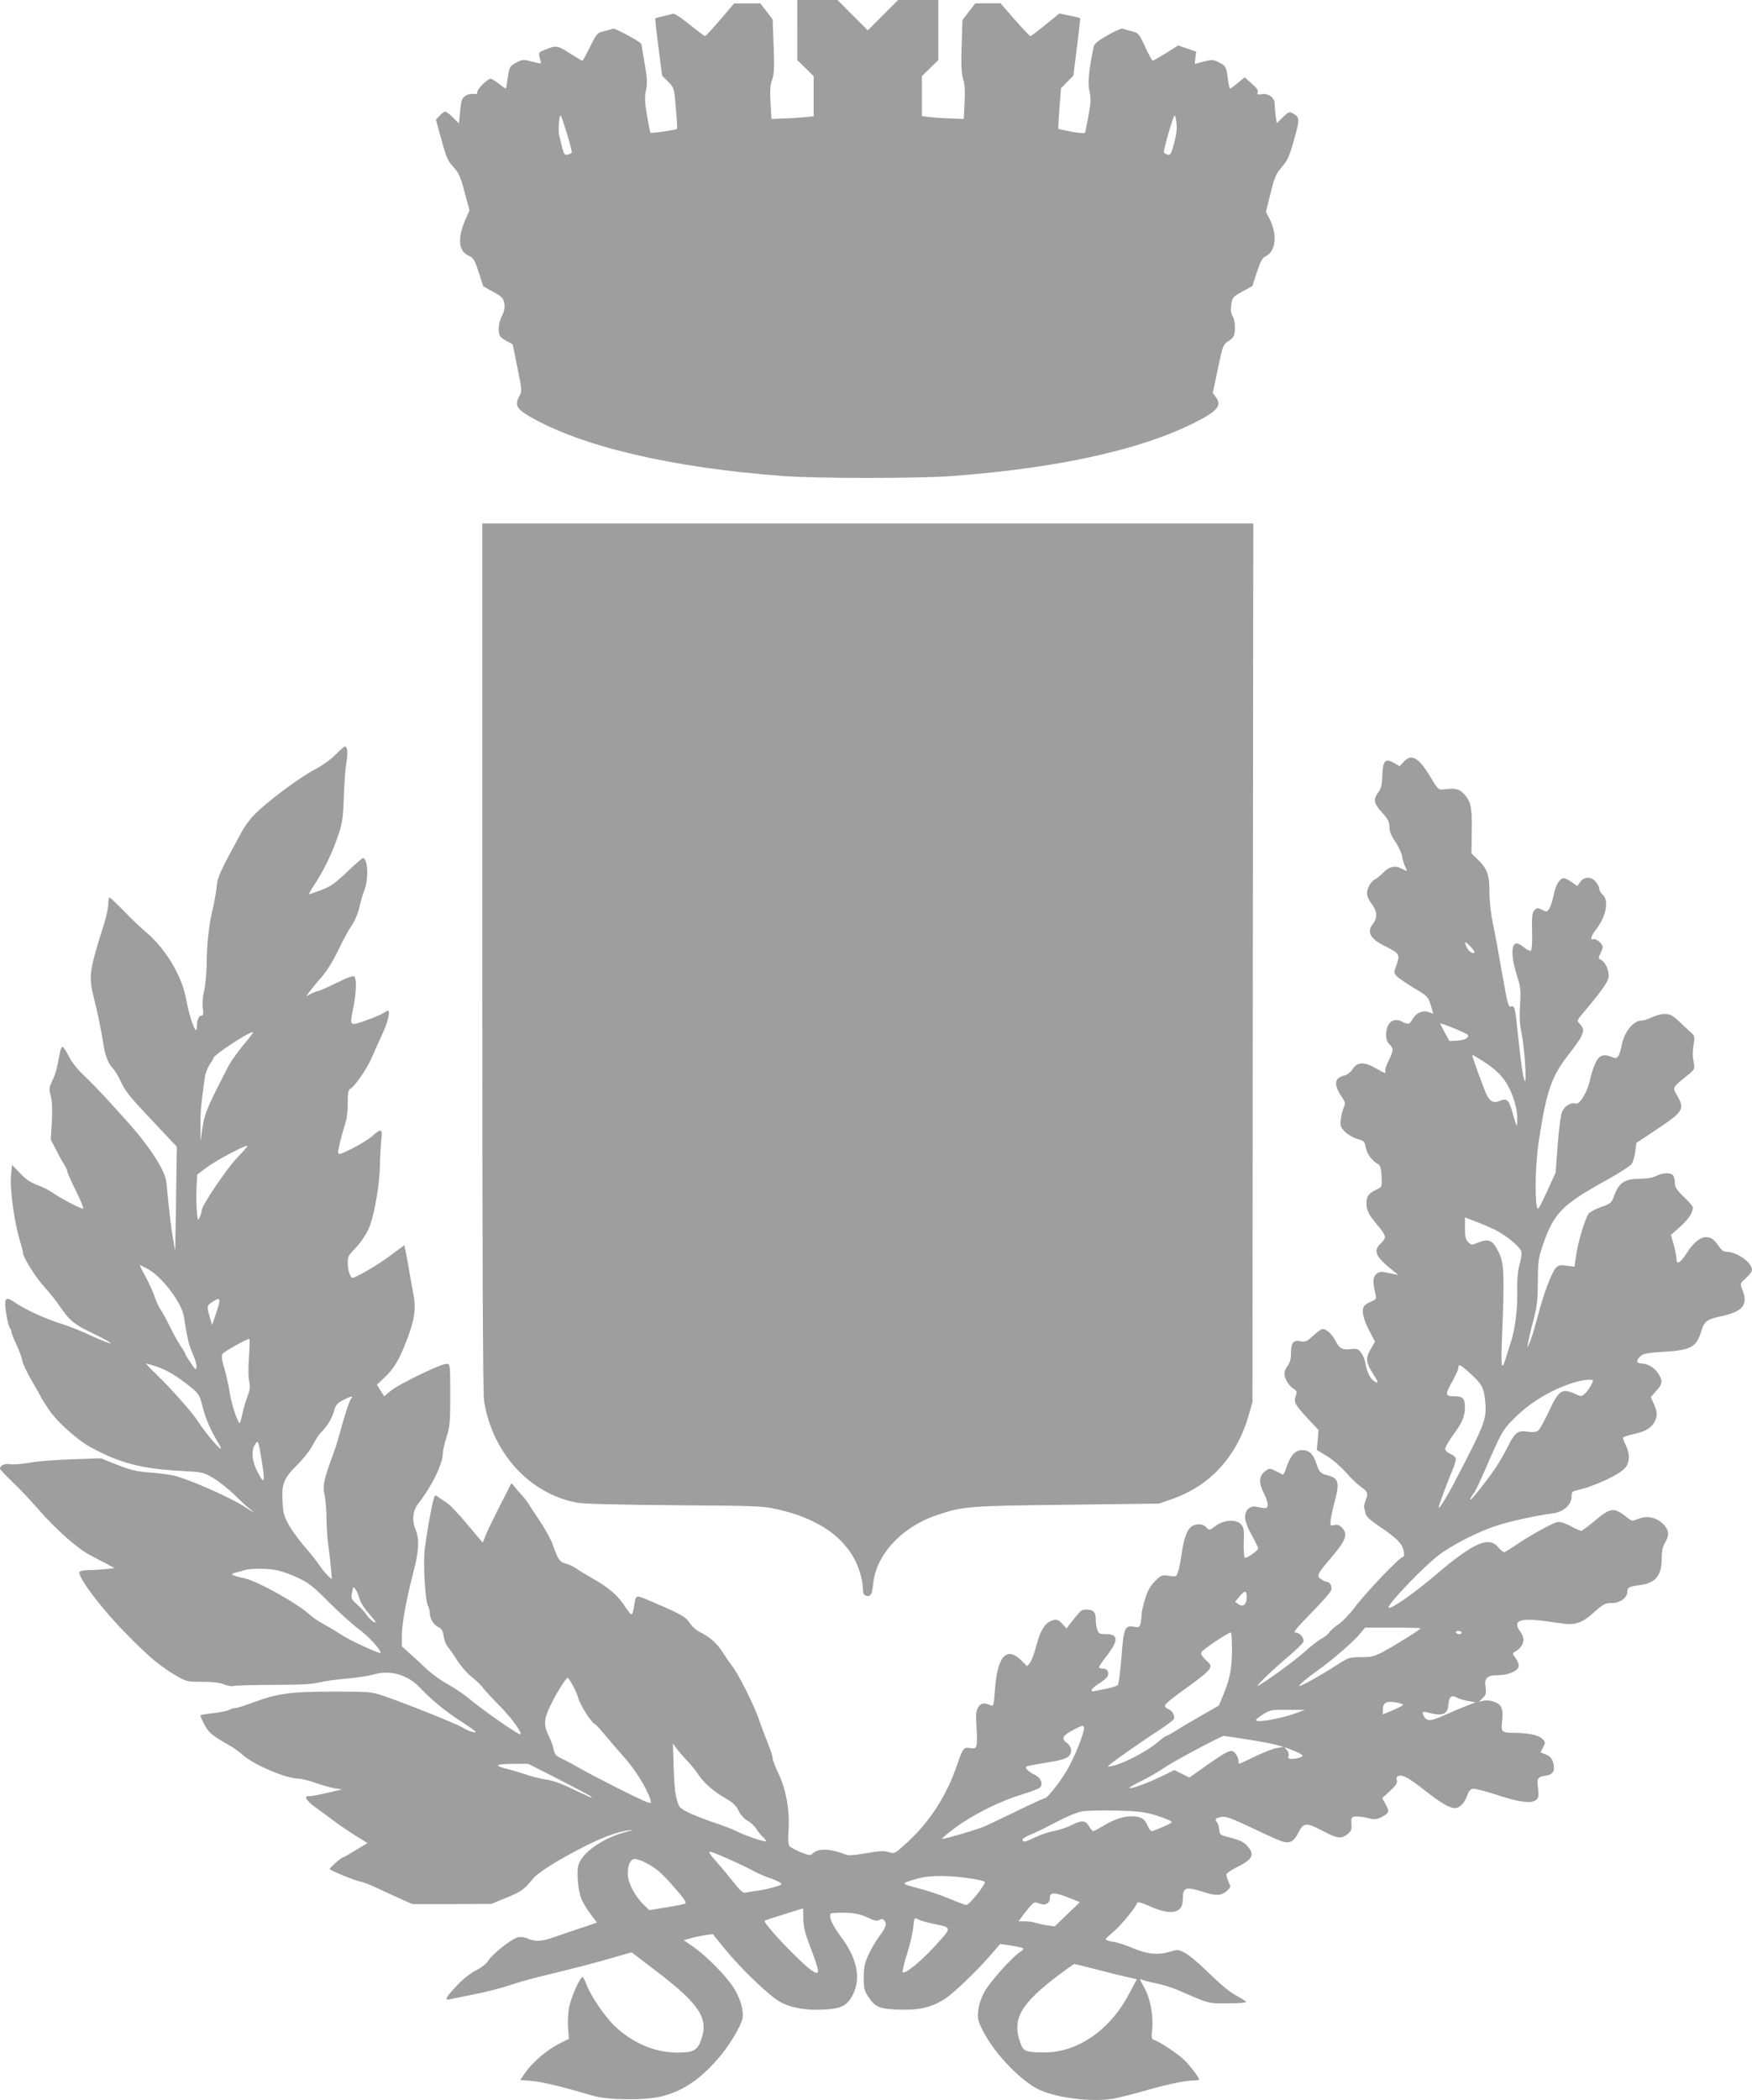 <?xml version="1.0" standalone="no"?>
<!DOCTYPE svg PUBLIC "-//W3C//DTD SVG 20010904//EN"
 "http://www.w3.org/TR/2001/REC-SVG-20010904/DTD/svg10.dtd">
<svg version="1.0" xmlns="http://www.w3.org/2000/svg"
 width="1068pt" height="1280pt" viewBox="0 0 1068 1280"
 preserveAspectRatio="xMidYMid meet">
<g transform="translate(0,1280) scale(0.1,-0.1)"
fill="#9e9e9e" stroke="none">
<path d="M4860 12617 l0 -183 50 -49 50 -49 0 -122 0 -123 -52 -5 c-29 -3 -87
-7 -129 -8 l-76 -3 -6 99 c-4 74 -2 109 10 140 12 33 14 72 9 204 l-6 164 -37
48 -38 49 -80 0 -80 0 -85 -100 c-46 -54 -88 -99 -92 -99 -4 0 -47 32 -94 70
-54 44 -92 69 -103 66 -9 -3 -35 -10 -59 -15 -24 -5 -45 -11 -47 -13 -2 -2 6
-81 19 -176 l22 -173 37 -37 c36 -37 37 -38 47 -161 6 -68 9 -125 7 -127 -6
-6 -157 -28 -161 -23 -3 3 -13 51 -22 107 -14 83 -15 112 -6 152 9 39 8 68 -8
162 -11 62 -20 116 -20 119 0 12 -160 98 -173 94 -7 -2 -31 -9 -55 -15 -41
-10 -45 -15 -85 -95 -23 -47 -44 -85 -47 -85 -4 0 -39 21 -78 46 -76 49 -83
49 -154 19 -35 -14 -36 -16 -28 -47 6 -17 8 -33 7 -34 -2 -2 -27 3 -57 11 -51
14 -56 13 -95 -8 -38 -21 -40 -25 -49 -87 -5 -36 -10 -67 -12 -69 -2 -2 -21
11 -42 28 -22 17 -45 31 -51 31 -18 0 -81 -61 -81 -80 0 -13 -6 -16 -24 -13
-13 3 -35 -2 -49 -11 -21 -15 -26 -27 -32 -93 l-7 -75 -37 36 c-20 20 -41 36
-47 36 -6 0 -21 -11 -34 -25 l-23 -25 34 -122 c29 -106 39 -129 72 -165 33
-36 44 -59 69 -154 l30 -111 -25 -57 c-50 -113 -42 -194 21 -220 27 -11 35
-24 60 -100 l28 -86 61 -34 c54 -30 61 -38 67 -70 4 -27 0 -49 -14 -76 -20
-39 -26 -89 -14 -120 4 -9 23 -24 43 -34 l36 -19 29 -142 c28 -139 29 -143 11
-176 -28 -52 -15 -77 63 -122 315 -183 862 -312 1542 -363 200 -16 840 -16
1040 0 676 51 1199 172 1527 354 88 49 108 82 76 125 l-20 27 31 147 c30 144
32 148 66 170 31 21 35 30 38 70 2 29 -3 59 -13 78 -12 22 -14 44 -9 75 6 42
10 46 67 78 l61 33 28 86 c22 65 34 88 53 96 61 28 73 129 26 224 l-24 46 28
114 c25 99 33 119 69 160 35 40 46 65 75 168 36 128 35 136 -12 161 -16 9 -26
5 -57 -26 l-37 -36 -7 47 c-3 26 -6 59 -6 74 0 36 -41 64 -81 56 -23 -4 -27
-2 -22 11 5 12 -7 28 -37 54 l-43 38 -42 -35 c-23 -19 -44 -34 -47 -34 -3 0
-9 25 -13 57 -9 76 -12 81 -55 103 -34 17 -41 18 -91 5 -30 -8 -55 -15 -56
-15 0 0 1 17 4 38 l5 37 -55 19 -55 19 -74 -47 c-41 -25 -78 -46 -81 -46 -4 0
-25 38 -46 84 -38 82 -41 85 -83 96 -23 6 -49 13 -56 15 -7 3 -49 -16 -92 -41
-61 -35 -80 -51 -84 -72 -30 -150 -36 -216 -25 -267 10 -43 9 -69 -5 -146 -9
-52 -19 -99 -21 -105 -2 -8 -26 -7 -82 3 -43 8 -79 16 -81 18 -2 2 1 58 6 125
l10 122 38 39 37 38 22 173 c12 95 21 175 19 177 -1 2 -31 9 -65 16 l-61 13
-85 -69 c-46 -38 -88 -69 -92 -69 -4 0 -47 45 -95 100 l-87 100 -77 0 -77 -1
-39 -50 -39 -51 -5 -157 c-4 -120 -1 -169 9 -202 10 -31 13 -73 9 -144 l-5
-100 -85 3 c-47 2 -104 5 -127 9 l-43 5 0 122 0 122 50 49 50 49 0 183 0 183
-122 0 -123 0 -92 -92 -93 -93 -93 93 -92 92 -123 0 -122 0 0 -183z m-1403
-634 c18 -58 30 -109 28 -113 -3 -4 -14 -10 -25 -13 -16 -4 -22 2 -31 36 -5
23 -14 57 -19 75 -9 34 -2 137 9 127 3 -3 20 -54 38 -112z m3701 -54 c-18 -66
-23 -76 -39 -72 -11 3 -21 9 -24 13 -5 8 51 206 64 225 3 6 9 -12 12 -40 5
-36 1 -72 -13 -126z"/>
<path d="M2940 6968 c0 -1803 3 -2664 11 -2708 51 -316 276 -563 564 -618 39
-8 248 -13 595 -16 491 -3 542 -5 625 -24 227 -50 384 -149 467 -292 32 -55
58 -141 58 -191 0 -24 5 -39 15 -43 31 -12 42 5 48 72 17 176 174 346 386 417
160 55 195 57 796 64 l560 7 80 28 c233 81 396 260 468 514 l22 77 2 2678 3
2677 -2350 0 -2350 0 0 -2642z"/>
<path d="M2045 8200 c-29 -29 -83 -68 -130 -92 -90 -47 -296 -201 -366 -275
-26 -26 -60 -73 -76 -103 -140 -259 -146 -273 -153 -339 -4 -36 -14 -93 -22
-126 -23 -91 -38 -220 -38 -336 -1 -57 -7 -131 -15 -164 -9 -36 -12 -79 -9
-107 5 -39 4 -48 -9 -48 -15 0 -27 -28 -27 -67 0 -69 -42 41 -68 179 -25 133
-127 301 -240 395 -31 26 -93 85 -137 131 -44 45 -83 82 -87 82 -5 0 -8 -18
-8 -40 0 -22 -13 -81 -29 -132 -88 -279 -92 -309 -58 -443 22 -86 45 -199 57
-279 11 -72 29 -117 62 -152 11 -12 32 -49 48 -83 28 -59 54 -90 256 -303 l82
-87 -3 -193 c-1 -106 -3 -249 -5 -318 l-2 -125 -13 75 c-12 65 -22 150 -41
346 -7 73 -112 232 -256 388 -25 28 -77 85 -114 126 -38 41 -97 102 -132 135
-39 36 -76 83 -93 118 -16 31 -33 57 -38 57 -5 0 -11 -15 -15 -32 -19 -103
-28 -136 -48 -176 -19 -41 -20 -49 -8 -94 8 -35 10 -83 6 -157 l-7 -106 34
-65 c18 -36 41 -77 50 -90 9 -14 17 -31 17 -38 0 -8 23 -61 52 -118 28 -57 49
-107 45 -110 -6 -6 -130 58 -188 98 -21 14 -52 30 -70 37 -67 26 -85 37 -130
84 l-46 47 -6 -67 c-8 -78 21 -286 53 -390 11 -36 20 -71 20 -78 0 -27 78
-152 131 -209 31 -34 74 -88 96 -121 59 -86 85 -107 208 -166 61 -29 105 -54
99 -56 -5 -2 -57 18 -115 45 -57 27 -138 59 -179 72 -95 29 -220 85 -283 128
-66 45 -74 36 -59 -65 7 -43 17 -82 22 -87 6 -6 10 -17 10 -24 0 -8 13 -42 30
-76 16 -34 32 -77 35 -96 3 -20 30 -77 60 -128 30 -51 55 -95 55 -98 0 -2 23
-38 51 -80 48 -70 170 -180 249 -223 178 -98 316 -134 557 -146 129 -7 134 -8
194 -44 34 -20 94 -68 133 -106 39 -39 82 -78 96 -88 14 -10 18 -15 10 -11 -8
4 -28 16 -43 27 -82 56 -353 176 -443 195 -27 6 -92 14 -144 18 -76 5 -115 15
-195 46 l-100 40 -175 -6 c-96 -3 -213 -12 -260 -21 -47 -8 -100 -12 -118 -9
-31 6 -62 -7 -62 -27 0 -5 34 -41 76 -81 42 -40 113 -115 158 -167 103 -119
239 -240 313 -278 32 -17 79 -42 105 -55 l46 -25 -60 -7 c-34 -3 -80 -6 -104
-6 -23 0 -46 -5 -49 -10 -9 -14 30 -79 108 -178 82 -104 192 -221 315 -334 40
-37 108 -87 151 -112 78 -46 78 -46 173 -46 64 0 108 -5 133 -16 22 -9 49 -13
63 -9 14 3 123 6 241 6 157 0 231 4 272 14 31 8 108 19 170 24 63 6 139 17
169 26 98 29 205 -2 279 -80 73 -77 158 -147 254 -208 48 -31 87 -59 87 -62 0
-10 -55 8 -80 26 -26 18 -346 147 -482 193 -74 25 -84 26 -306 26 -261 0 -341
-11 -488 -66 -51 -19 -99 -34 -109 -34 -9 0 -26 -5 -37 -11 -12 -7 -55 -15
-96 -20 -41 -5 -77 -10 -79 -13 -3 -3 8 -28 23 -57 28 -51 47 -67 148 -124 27
-15 65 -42 85 -60 66 -60 265 -145 338 -145 18 0 66 -12 106 -26 39 -14 92
-29 117 -33 l45 -7 -90 -21 c-49 -12 -99 -21 -110 -20 -36 4 -21 -25 36 -67
32 -22 84 -61 117 -86 34 -25 93 -65 131 -89 l71 -44 -71 -43 c-39 -24 -74
-44 -77 -44 -11 0 -87 -68 -82 -72 17 -14 152 -69 180 -74 19 -3 71 -23 115
-44 44 -21 109 -51 145 -67 l65 -28 240 0 240 1 92 38 c91 37 108 49 163 117
46 57 336 219 477 267 34 12 81 24 105 27 36 4 34 3 -16 -10 -144 -37 -277
-133 -292 -210 -9 -51 1 -152 21 -200 9 -22 34 -63 56 -92 l38 -51 -92 -31
c-51 -16 -123 -41 -162 -55 -81 -29 -118 -32 -168 -11 -24 10 -44 12 -65 6
-39 -12 -153 -103 -176 -141 -10 -18 -41 -42 -75 -59 -35 -18 -81 -54 -119
-96 -66 -70 -75 -89 -39 -80 12 3 78 16 147 30 69 13 165 38 213 54 48 17 138
42 200 57 199 48 330 82 439 114 l108 31 142 -108 c273 -207 331 -295 281
-428 -23 -63 -46 -75 -146 -75 -138 0 -280 62 -388 170 -57 57 -138 177 -163
243 -10 26 -21 47 -25 47 -15 0 -71 -126 -82 -185 -6 -33 -9 -89 -6 -125 l5
-66 -65 -33 c-73 -38 -160 -113 -203 -176 l-29 -42 72 -6 c65 -6 174 -32 372
-90 92 -27 316 -29 418 -4 128 32 232 101 345 231 64 72 139 197 148 243 9 49
-13 126 -56 192 -47 72 -166 192 -244 246 l-58 40 43 12 c23 7 63 15 88 19
l46 6 75 -92 c98 -120 266 -281 332 -319 65 -38 161 -55 270 -49 107 5 144 25
178 93 50 100 24 223 -76 354 -31 42 -58 89 -61 108 -6 33 -6 33 38 35 89 3
135 -4 188 -29 42 -20 58 -23 71 -15 13 8 21 7 29 -1 19 -19 12 -45 -26 -94
-20 -27 -50 -77 -67 -113 -25 -54 -30 -77 -31 -141 0 -66 3 -81 27 -117 43
-65 66 -75 181 -80 125 -5 203 12 285 64 58 38 199 173 289 278 l50 58 68 -10
c37 -6 70 -14 73 -17 3 -3 -5 -13 -19 -21 -51 -34 -187 -186 -218 -244 -20
-37 -35 -82 -38 -115 -5 -48 -2 -62 28 -121 67 -131 205 -280 322 -349 98 -57
334 -90 472 -66 39 7 122 28 185 46 134 39 254 65 305 65 19 0 35 3 35 6 0 12
-60 90 -92 120 -37 36 -149 110 -180 120 -19 6 -20 12 -14 73 7 81 -13 184
-49 248 -28 51 -30 57 -14 47 6 -3 43 -13 82 -21 40 -8 97 -25 127 -38 212
-91 189 -85 315 -85 72 0 114 4 110 10 -3 5 -32 23 -63 40 -35 18 -98 71 -162
134 -58 57 -124 113 -147 124 -40 21 -43 21 -95 6 -69 -21 -136 -14 -226 24
-39 17 -91 34 -116 37 -25 4 -46 11 -46 15 0 4 22 25 49 48 45 38 134 146 143
174 3 9 26 2 79 -21 126 -57 199 -42 199 40 0 76 15 83 122 49 82 -26 111 -25
145 4 27 24 27 25 12 57 -9 19 -14 40 -12 47 3 7 31 26 63 42 98 49 111 76 63
130 -21 23 -46 35 -98 49 -69 17 -70 18 -73 52 -2 19 -8 38 -13 43 -16 17 -10
25 25 32 30 5 58 -5 193 -69 87 -42 170 -79 185 -82 43 -11 67 3 93 56 32 62
48 63 150 9 87 -46 111 -49 149 -19 23 18 27 28 24 63 -2 37 0 41 22 45 14 1
48 -2 76 -9 44 -11 55 -10 85 5 48 25 51 34 26 78 l-21 38 48 44 c37 34 46 49
41 65 -9 28 19 37 58 17 18 -8 70 -45 116 -82 90 -71 148 -105 179 -105 30 0
60 31 75 75 10 28 21 41 35 43 12 2 79 -15 149 -38 137 -45 209 -54 237 -30
15 12 17 24 12 71 -8 64 -4 69 53 78 40 7 52 31 39 79 -7 24 -18 37 -43 48
l-34 14 16 31 c15 29 14 32 -5 51 -23 23 -86 37 -179 37 -70 1 -73 5 -66 73 8
70 -2 97 -43 114 -23 9 -48 13 -68 9 l-31 -7 23 22 c20 19 23 29 18 65 -9 58
9 75 77 75 60 0 120 26 125 54 2 10 -6 32 -18 49 -20 26 -21 31 -7 39 53 29
69 77 38 118 -59 81 -6 95 225 59 107 -17 142 -6 223 66 55 49 66 55 107 55
50 0 94 32 94 69 0 26 10 31 81 41 94 13 129 59 129 167 0 40 6 68 20 91 27
45 25 74 -8 110 -41 43 -99 57 -152 36 -40 -16 -42 -16 -68 5 -84 67 -101 65
-203 -20 -39 -32 -75 -59 -80 -59 -6 0 -36 13 -67 30 -39 20 -65 27 -81 23
-34 -9 -174 -87 -249 -139 -35 -24 -68 -44 -73 -44 -6 0 -22 13 -36 30 -57 69
-150 28 -378 -166 -139 -118 -278 -215 -290 -202 -13 13 207 244 303 318 81
62 234 141 348 179 86 29 248 64 347 77 65 7 117 52 117 100 0 29 4 34 28 40
108 23 267 97 301 140 27 34 27 88 1 137 -11 21 -18 42 -16 46 3 4 31 13 63
20 71 16 105 35 127 71 21 36 20 65 -3 115 l-18 40 34 38 c38 43 40 60 13 104
-22 36 -66 63 -105 63 -30 0 -33 20 -4 45 16 15 43 20 137 26 169 9 204 28
233 126 16 57 36 73 114 89 142 30 175 71 134 170 -12 30 -11 33 24 64 20 18
37 40 37 50 0 45 -89 109 -152 110 -19 0 -33 10 -49 33 -30 44 -48 57 -80 57
-35 0 -78 -36 -118 -99 -39 -60 -61 -72 -61 -34 0 15 -8 54 -17 87 l-17 59 57
51 c50 45 77 86 77 118 0 6 -25 34 -55 63 -45 44 -55 59 -55 87 0 19 -5 39
-12 46 -17 17 -64 15 -101 -5 -21 -11 -57 -17 -102 -17 -90 -1 -125 -24 -153
-99 -19 -50 -22 -53 -81 -73 -34 -12 -68 -30 -76 -40 -22 -30 -64 -167 -76
-249 l-11 -75 -48 6 c-40 5 -50 3 -66 -14 -26 -28 -77 -165 -112 -302 -17 -63
-37 -131 -46 -150 l-16 -35 6 35 c3 19 17 80 32 135 22 83 26 122 27 235 0
125 3 142 32 227 67 192 117 242 391 393 74 41 141 84 149 97 8 12 18 46 22
75 l6 52 107 71 c181 120 190 133 142 218 -29 52 -32 45 60 121 45 36 48 41
42 75 -9 48 -9 67 -1 121 7 42 5 48 -20 70 -16 14 -48 44 -73 68 -37 34 -52
42 -84 42 -21 0 -56 -9 -78 -20 -22 -11 -50 -20 -63 -20 -52 0 -110 -75 -123
-159 -4 -22 -12 -48 -19 -58 -11 -14 -16 -15 -43 -4 -50 21 -77 8 -100 -46
-11 -27 -23 -64 -27 -83 -15 -81 -65 -166 -91 -156 -24 9 -62 -12 -79 -44 -10
-20 -20 -88 -29 -203 l-13 -174 -54 -118 c-49 -106 -55 -115 -60 -89 -14 64
-8 272 11 396 47 309 78 397 180 528 97 125 108 152 70 190 -19 19 -19 20 33
81 91 107 136 170 142 199 8 35 -16 95 -44 109 -18 10 -19 13 -5 39 7 15 14
33 14 40 0 19 -40 54 -56 48 -24 -9 -16 19 20 65 58 77 75 173 36 206 -11 10
-20 25 -20 34 0 9 -9 28 -21 43 -27 35 -71 35 -96 1 l-18 -25 -37 26 c-20 15
-44 24 -52 21 -24 -9 -45 -49 -56 -107 -6 -30 -17 -64 -25 -77 -15 -22 -17
-22 -45 -8 -26 13 -30 13 -44 -1 -17 -17 -19 -35 -16 -160 1 -46 -3 -85 -8
-88 -6 -3 -24 5 -40 19 -16 14 -37 25 -45 25 -36 0 -36 -80 -1 -192 24 -75 26
-93 20 -183 -4 -73 -2 -119 9 -170 17 -74 33 -305 21 -293 -10 9 -23 95 -41
268 -19 183 -21 193 -44 185 -16 -5 -21 16 -55 207 -20 117 -45 254 -56 303
-11 52 -20 129 -20 183 0 109 -13 146 -69 201 l-41 40 2 138 c2 151 -6 185
-57 233 -26 24 -47 27 -124 18 -20 -3 -31 9 -72 78 -69 116 -114 142 -159 94
l-28 -30 -34 20 c-53 31 -69 13 -71 -77 -2 -56 -7 -78 -25 -102 -32 -44 -28
-67 23 -123 37 -41 45 -57 45 -88 0 -27 10 -53 36 -90 19 -28 38 -68 41 -88 3
-21 12 -50 20 -66 8 -15 11 -26 6 -24 -4 2 -20 10 -35 17 -35 18 -73 8 -106
-28 -15 -16 -37 -34 -49 -40 -31 -16 -56 -67 -48 -98 3 -14 17 -40 31 -58 29
-38 31 -81 4 -115 -40 -51 -18 -92 76 -138 85 -43 89 -50 68 -111 -18 -48 -18
-50 1 -71 10 -11 54 -41 97 -67 91 -54 94 -56 112 -116 l13 -45 -27 9 c-37 13
-77 -4 -98 -41 -19 -34 -28 -36 -66 -16 -53 27 -96 -8 -96 -80 0 -28 6 -46 20
-59 26 -24 25 -40 -5 -100 -14 -27 -23 -55 -21 -62 8 -19 -1 -16 -60 18 -69
39 -110 37 -139 -8 -11 -17 -32 -33 -46 -37 -64 -13 -71 -53 -22 -128 25 -36
26 -42 13 -71 -7 -18 -15 -50 -17 -73 -4 -35 -1 -45 27 -73 18 -17 52 -37 76
-43 40 -11 43 -15 50 -52 6 -38 38 -81 76 -102 12 -7 18 -26 20 -74 3 -63 2
-65 -27 -78 -52 -25 -65 -42 -65 -86 0 -43 12 -67 71 -138 50 -60 52 -71 18
-104 -50 -48 -36 -81 71 -167 l35 -28 -30 6 c-16 3 -43 9 -58 12 -19 4 -34 0
-48 -13 -21 -19 -22 -47 -3 -126 5 -24 2 -29 -29 -41 -19 -8 -38 -21 -42 -28
-16 -25 -5 -78 31 -147 l36 -69 -27 -47 c-31 -54 -29 -80 16 -150 34 -55 35
-60 9 -46 -25 14 -48 57 -56 109 -4 23 -16 53 -27 67 -17 23 -26 26 -62 21
-53 -5 -70 4 -95 53 -20 39 -54 70 -77 70 -8 0 -33 -18 -58 -41 -38 -35 -48
-40 -75 -34 -45 10 -60 -8 -60 -70 0 -37 -6 -60 -20 -78 -11 -14 -20 -35 -20
-47 0 -31 25 -75 54 -93 22 -15 24 -20 14 -47 -12 -37 -4 -52 81 -143 l59 -63
-5 -60 -6 -61 61 -37 c34 -20 86 -65 117 -100 30 -35 71 -74 90 -87 43 -30 47
-40 31 -81 -7 -18 -12 -37 -11 -43 2 -5 6 -22 9 -37 4 -19 25 -40 69 -70 95
-64 138 -100 153 -130 16 -31 18 -68 4 -68 -17 0 -228 -221 -288 -302 -31 -42
-77 -90 -102 -107 -25 -17 -51 -40 -57 -51 -7 -10 -27 -27 -45 -36 -18 -9 -67
-47 -108 -84 -62 -55 -218 -169 -280 -204 -30 -17 92 101 179 174 49 41 93 83
96 93 8 23 -21 57 -49 57 -15 0 10 30 96 118 63 64 119 127 123 140 7 24 -8
52 -29 52 -6 0 -22 7 -34 16 -28 19 -22 32 66 134 88 103 101 141 61 181 -15
15 -28 19 -46 14 -24 -6 -25 -4 -21 32 3 21 14 74 26 118 28 104 21 135 -34
150 -55 14 -60 19 -79 74 -19 59 -43 82 -84 83 -43 1 -72 -29 -96 -97 -10 -31
-21 -54 -24 -53 -84 44 -79 43 -109 21 -38 -28 -40 -71 -7 -135 14 -27 25 -60
23 -71 -3 -22 -6 -23 -71 -10 -38 7 -67 -20 -67 -65 0 -22 15 -62 40 -107 22
-40 40 -77 40 -82 0 -14 -72 -63 -82 -57 -4 3 -7 45 -6 94 3 75 0 91 -16 109
-30 33 -102 29 -154 -8 -39 -29 -40 -29 -58 -10 -19 21 -55 25 -85 9 -30 -17
-50 -66 -65 -165 -7 -51 -18 -105 -24 -120 -9 -25 -13 -26 -55 -19 -43 6 -47
4 -84 -33 -28 -28 -45 -57 -60 -107 -12 -37 -21 -78 -21 -91 0 -12 -3 -37 -6
-54 -6 -29 -8 -31 -44 -25 -53 9 -60 -8 -74 -192 -7 -85 -16 -158 -22 -164 -5
-5 -32 -14 -59 -20 -28 -6 -62 -13 -78 -16 -39 -9 -27 15 24 46 22 14 45 33
50 42 13 25 0 48 -27 48 -13 0 -24 4 -24 9 0 5 20 35 45 67 74 95 74 134 0
134 -40 0 -47 3 -55 26 -6 14 -10 42 -10 63 0 46 -14 61 -57 61 -32 0 -32 0
-105 -93 l-16 -22 -27 29 c-20 22 -31 27 -53 22 -47 -11 -78 -56 -103 -151
-12 -48 -30 -97 -40 -109 l-18 -21 -38 38 c-89 85 -144 20 -158 -186 -6 -86
-9 -98 -23 -91 -44 18 -60 16 -78 -10 -14 -23 -16 -42 -11 -121 7 -125 4 -137
-37 -129 -41 7 -47 -1 -81 -101 -65 -194 -175 -361 -324 -492 -57 -51 -59 -52
-94 -41 -29 9 -58 7 -137 -7 -76 -13 -107 -15 -128 -7 -90 36 -165 38 -197 6
-14 -14 -21 -14 -73 7 -31 13 -62 29 -69 37 -8 9 -10 41 -6 100 8 119 -15 246
-61 342 -20 41 -36 84 -36 95 0 11 -14 54 -31 95 -16 41 -41 106 -54 145 -30
87 -126 277 -163 323 -15 19 -41 57 -58 84 -31 51 -82 95 -141 123 -18 8 -44
32 -58 53 -26 39 -50 53 -242 135 -90 38 -87 40 -98 -37 -4 -25 -11 -46 -15
-46 -4 0 -22 22 -40 49 -41 65 -100 116 -196 170 -44 25 -90 53 -103 63 -13
10 -40 22 -61 28 -39 11 -48 23 -81 118 -10 28 -44 91 -77 140 -32 48 -66 99
-74 113 -9 14 -29 39 -45 55 -15 17 -34 39 -41 49 -8 12 -15 16 -18 9 -2 -6
-35 -69 -71 -140 -36 -71 -74 -149 -83 -173 l-17 -43 -93 110 c-50 61 -106
120 -124 131 -17 11 -41 28 -53 36 -21 16 -22 16 -32 -22 -15 -57 -41 -208
-52 -298 -10 -87 3 -312 21 -345 6 -10 10 -28 10 -39 0 -34 22 -72 51 -87 22
-11 29 -23 34 -58 4 -24 15 -53 25 -63 9 -11 36 -48 58 -84 23 -35 62 -80 87
-99 25 -19 58 -50 72 -70 15 -19 62 -70 105 -113 69 -70 138 -167 119 -167
-17 0 -233 151 -322 226 -27 22 -81 58 -121 80 -39 21 -95 62 -124 89 -29 28
-76 71 -104 96 l-50 45 0 65 c0 74 28 225 70 386 33 124 38 202 15 256 -25 60
-20 118 15 163 86 111 150 244 150 310 0 14 10 58 23 97 20 64 22 93 22 257 0
180 -1 185 -21 188 -28 4 -288 -121 -341 -164 l-41 -34 -22 35 -22 36 45 42
c58 55 88 104 133 219 50 128 62 200 45 286 -7 37 -17 94 -23 127 -5 33 -15
86 -21 118 l-12 58 -89 -66 c-77 -58 -223 -142 -231 -133 -15 18 -25 55 -25
90 0 36 6 49 31 74 42 40 87 106 104 153 31 89 58 249 61 361 1 63 6 139 9
168 8 63 -2 66 -55 18 -20 -18 -75 -52 -121 -75 -69 -35 -85 -40 -87 -27 -3
14 18 99 49 200 5 16 9 64 9 106 0 57 4 79 14 83 24 9 103 122 131 188 15 35
45 101 66 147 34 71 50 142 34 142 -3 0 -16 -7 -29 -15 -13 -9 -61 -29 -107
-45 -99 -35 -98 -36 -75 79 17 83 21 168 8 188 -6 9 -35 -1 -110 -37 -56 -28
-106 -50 -112 -50 -6 0 -25 -7 -42 -16 l-31 -16 21 29 c11 15 43 55 72 87 32
37 70 98 100 160 26 56 63 125 83 153 21 32 40 76 47 110 7 32 21 80 31 106
28 72 22 197 -9 197 -4 0 -48 -38 -97 -85 -74 -70 -101 -89 -158 -110 -37 -14
-70 -25 -73 -25 -2 0 7 17 20 38 73 109 126 220 166 345 17 53 23 100 26 205
2 75 9 169 15 209 11 70 8 103 -9 103 -4 0 -30 -22 -57 -50z m6943 -1205 c-10
-10 -35 6 -47 31 -18 39 -13 41 21 7 18 -18 29 -35 26 -38z m-38 -504 c-1 -20
-21 -30 -65 -33 l-49 -3 -28 50 c-15 28 -28 53 -28 56 0 4 38 -9 85 -29 47
-19 85 -38 85 -41z m-7465 -58 c-35 -43 -76 -100 -91 -128 -130 -251 -147
-291 -160 -380 l-12 -80 0 90 c-1 50 3 124 9 165 5 41 13 97 16 124 3 27 16
65 29 84 13 19 24 38 24 42 0 19 213 159 243 160 4 0 -22 -35 -58 -77z m7553
-99 c73 -46 117 -88 148 -140 38 -65 64 -152 63 -213 -1 -60 0 -61 -33 52 -19
65 -33 75 -75 57 -42 -17 -66 0 -91 67 -57 149 -79 213 -74 213 3 0 31 -16 62
-36z m-7593 -591 c-62 -64 -215 -290 -215 -319 0 -7 -5 -25 -12 -41 -12 -27
-12 -26 -18 32 -3 33 -4 97 -2 143 l4 83 61 46 c60 44 236 137 245 129 2 -2
-26 -35 -63 -73z m7670 -439 c60 -30 138 -92 156 -125 7 -14 5 -37 -7 -82 -12
-43 -16 -92 -15 -158 3 -111 -13 -241 -39 -319 -10 -30 -24 -74 -31 -98 -26
-87 -31 -54 -22 149 14 340 11 426 -15 484 -40 88 -64 100 -136 70 -34 -14
-37 -14 -56 5 -16 16 -20 33 -20 85 l0 65 64 -24 c35 -13 89 -37 121 -52z
m-8211 -240 c86 -48 205 -206 217 -289 20 -130 31 -177 55 -229 14 -31 24 -66
22 -78 -3 -20 -7 -17 -35 25 -18 26 -33 51 -33 55 0 4 -14 27 -31 52 -17 25
-46 79 -66 120 -20 41 -44 85 -54 98 -10 13 -25 47 -35 75 -9 29 -35 85 -56
125 -22 39 -38 72 -35 72 2 0 25 -12 51 -26z m413 -269 l-24 -70 -16 54 c-18
62 -17 65 27 92 41 25 43 13 13 -76z m201 -262 c-5 -62 -5 -126 1 -151 7 -34
5 -53 -10 -92 -10 -28 -24 -71 -29 -97 -6 -27 -13 -55 -16 -63 -8 -22 -51 101
-64 184 -6 39 -20 104 -32 144 -16 54 -19 78 -12 90 9 14 148 92 164 92 3 0 2
-48 -2 -107z m-566 -61 c65 -22 121 -55 203 -120 58 -47 61 -51 81 -129 19
-74 49 -142 96 -220 56 -93 -63 37 -129 140 -33 51 -164 198 -253 284 -36 34
-62 62 -59 63 3 0 31 -8 61 -18z m8015 -47 c67 -61 79 -84 87 -169 9 -106 0
-130 -187 -489 -49 -94 -97 -170 -97 -155 0 11 54 159 81 220 16 36 26 73 23
81 -3 8 -19 21 -35 27 -16 7 -29 20 -29 30 0 10 21 46 46 81 57 77 74 116 74
172 0 54 -13 67 -67 67 -54 0 -55 11 -8 94 19 35 35 70 35 79 0 27 13 21 77
-38z m743 -40 c0 -14 -30 -62 -49 -79 -18 -17 -25 -18 -49 -6 -91 42 -108 32
-171 -104 -26 -55 -55 -107 -64 -115 -12 -9 -30 -11 -62 -7 -61 10 -79 -3
-120 -84 -19 -39 -51 -94 -70 -124 -38 -60 -152 -206 -161 -206 -6 0 4 18 21
40 7 8 36 69 65 135 100 231 110 249 168 308 98 101 214 174 352 223 59 22
140 32 140 19z m-7570 -110 c-11 -14 -39 -99 -76 -235 -8 -30 -23 -77 -34
-105 -56 -152 -64 -191 -52 -245 7 -28 12 -93 12 -143 1 -51 5 -123 11 -162 5
-38 13 -101 16 -140 l6 -70 -23 20 c-12 11 -36 40 -53 65 -16 25 -56 75 -89
112 -32 37 -75 95 -95 130 -30 53 -37 75 -40 138 -8 114 6 150 87 230 38 37
80 91 95 120 15 29 36 62 47 74 45 47 69 86 83 133 12 42 21 52 57 70 51 26
65 28 48 8z m-532 -485 c-3 -21 -8 -16 -35 34 -38 68 -44 136 -16 176 16 23
17 22 35 -81 10 -57 17 -115 16 -129z m84 -561 c29 -6 87 -27 128 -47 62 -29
94 -55 185 -147 61 -61 143 -135 183 -165 61 -45 132 -122 132 -144 0 -10
-187 76 -235 108 -27 18 -77 48 -110 66 -33 18 -71 44 -85 57 -70 67 -320 207
-401 224 -76 16 -91 26 -54 34 17 4 41 11 55 15 36 12 141 12 202 -1z m499
-171 c5 -21 30 -61 54 -88 25 -28 45 -53 45 -56 0 -12 -39 18 -55 43 -9 15
-35 44 -57 63 -37 33 -39 38 -32 74 6 36 8 38 21 20 7 -10 18 -35 24 -56z
m5409 8 c0 -44 -22 -63 -50 -43 l-21 14 26 32 c34 40 45 39 45 -3z m1060 -190
c0 -7 -162 -108 -228 -143 -55 -29 -73 -33 -136 -33 -71 0 -76 -2 -149 -49
-92 -60 -227 -135 -227 -126 0 9 52 51 119 99 78 55 210 169 249 216 l33 40
170 0 c93 0 169 -2 169 -4z m250 -26 c0 -5 -6 -10 -14 -10 -8 0 -18 5 -21 10
-3 6 3 10 14 10 12 0 21 -4 21 -10z m-1400 -100 c0 -117 -12 -180 -51 -275
l-29 -70 -93 -53 c-50 -29 -121 -70 -156 -92 -34 -22 -67 -40 -71 -40 -5 0
-32 -20 -60 -44 -54 -46 -185 -116 -254 -135 -22 -6 -41 -9 -43 -7 -4 4 203
151 310 219 48 32 90 63 93 71 8 20 -12 53 -37 61 -11 4 -19 14 -17 22 2 9 61
57 131 106 71 50 134 101 140 115 10 22 8 28 -22 54 -18 16 -31 36 -29 46 3
14 161 121 181 122 4 0 7 -45 7 -100z m-4017 -225 c14 -24 28 -58 32 -74 8
-36 79 -149 99 -157 7 -3 37 -35 67 -72 30 -36 77 -91 105 -122 73 -80 146
-196 169 -268 6 -22 5 -23 -17 -17 -31 9 -326 157 -408 205 -36 21 -86 48
-112 60 -39 18 -47 27 -53 58 -4 20 -15 53 -26 73 -35 70 -35 108 2 185 40 85
102 183 111 178 3 -2 18 -24 31 -49z m5398 -76 c11 -5 39 -13 62 -17 l42 -7
-55 -22 c-30 -11 -92 -37 -136 -57 -84 -38 -107 -38 -125 -4 -15 28 -8 30 44
16 67 -17 101 -4 105 42 5 63 18 73 63 49z m-339 -37 c4 -4 -22 -19 -58 -34
l-64 -27 0 28 c0 41 18 54 70 47 24 -4 48 -10 52 -14z m-663 -57 c-74 -26
-195 -49 -224 -44 -16 3 -10 11 29 37 48 31 52 32 155 31 l106 0 -66 -24z
m-1315 -197 c-20 -51 -54 -122 -76 -157 -44 -73 -115 -161 -130 -161 -5 0 -80
-34 -166 -76 -86 -42 -175 -84 -197 -94 -55 -23 -256 -82 -262 -77 -2 3 33 33
79 67 105 78 270 161 401 201 56 17 108 37 116 44 22 21 6 61 -33 79 -38 18
-61 42 -48 50 5 3 55 12 113 22 103 16 137 27 151 48 15 23 7 55 -19 74 -36
26 -26 45 44 81 54 27 58 28 61 10 2 -10 -13 -60 -34 -111z m1021 42 c72 -11
153 -26 180 -33 l50 -14 -43 -7 c-23 -4 -83 -28 -133 -52 -50 -24 -92 -44 -95
-44 -2 0 -4 8 -4 18 0 10 -7 28 -16 41 -26 37 -39 31 -236 -109 l-48 -34 -45
23 -46 23 -82 -40 c-87 -42 -185 -77 -193 -69 -2 2 30 21 73 42 43 21 107 58
143 83 53 37 343 191 360 192 3 0 64 -9 135 -20z m-3412 -125 c22 -22 50 -56
63 -75 39 -61 97 -114 168 -155 54 -31 73 -49 89 -82 12 -25 34 -49 54 -60 19
-10 43 -32 53 -49 11 -17 28 -39 40 -49 11 -10 20 -22 20 -26 0 -10 -127 33
-178 59 -20 11 -75 32 -122 48 -47 15 -117 42 -156 59 -61 28 -73 38 -82 66
-17 54 -22 96 -26 234 l-4 129 21 -29 c12 -17 39 -48 60 -70z m3715 50 c23 -9
42 -21 42 -25 0 -9 -36 -20 -68 -20 -18 0 -22 4 -17 19 3 11 -1 26 -12 37 -19
19 -21 20 55 -11z m-4491 -170 c103 -53 192 -100 198 -106 11 -12 -7 -4 -135
57 -48 24 -109 44 -140 48 -30 4 -86 18 -125 31 -38 13 -93 29 -122 36 -29 7
-50 16 -47 21 3 4 45 8 95 8 l89 0 187 -95z m3622 -214 c41 -12 85 -28 98 -35
24 -12 24 -13 -35 -39 -33 -15 -65 -27 -71 -27 -7 0 -19 16 -26 35 -18 42 -41
55 -99 55 -51 0 -109 -20 -177 -62 -25 -15 -50 -28 -55 -28 -5 0 -17 14 -26
30 -21 37 -44 38 -107 6 -25 -13 -72 -29 -104 -35 -32 -6 -84 -23 -115 -38
-65 -31 -74 -33 -79 -17 -2 7 18 20 44 30 26 10 98 45 158 77 64 34 131 62
160 67 28 5 120 7 205 5 121 -2 171 -8 229 -24z m-2584 -273 c50 -22 113 -52
140 -67 28 -15 73 -36 101 -45 28 -9 59 -22 69 -30 16 -11 11 -14 -41 -29 -33
-9 -81 -19 -109 -22 -27 -4 -57 -9 -65 -11 -10 -2 -32 18 -60 54 -25 31 -73
90 -109 131 -72 83 -72 83 74 19z m-512 -19 c66 -34 105 -67 183 -159 53 -60
70 -86 61 -92 -8 -4 -60 -14 -116 -23 l-103 -17 -32 31 c-56 54 -98 135 -99
188 -1 57 16 93 44 93 11 0 39 -10 62 -21z m1997 -100 c36 -5 68 -14 73 -18
10 -10 -93 -141 -112 -141 -8 0 -54 17 -101 37 -47 20 -132 49 -190 64 -114
30 -114 29 -1 61 71 20 197 19 331 -3z m587 -116 l66 -26 -77 -74 -77 -74 -47
7 c-26 4 -57 11 -70 15 -13 5 -41 9 -63 9 l-40 0 20 28 c11 15 32 42 48 60 26
31 30 32 60 20 38 -14 63 1 63 38 0 32 31 32 117 -3z m-1620 -125 c0 -49 9
-87 40 -168 63 -165 65 -186 9 -148 -71 50 -298 290 -285 302 2 2 56 20 119
39 63 20 115 36 116 36 0 1 0 -27 1 -61z m703 -8 c10 -5 51 -17 90 -25 114
-24 114 -20 19 -125 -90 -101 -202 -192 -207 -168 -1 7 11 58 28 113 18 55 34
126 37 158 6 62 6 62 33 47z m1095 -306 c77 -20 161 -41 187 -46 l48 -11 -48
-90 c-115 -220 -316 -358 -517 -356 -117 1 -127 6 -147 64 -49 142 4 233 240
411 47 35 88 64 91 64 3 0 69 -16 146 -36z"/>
</g>
</svg>

